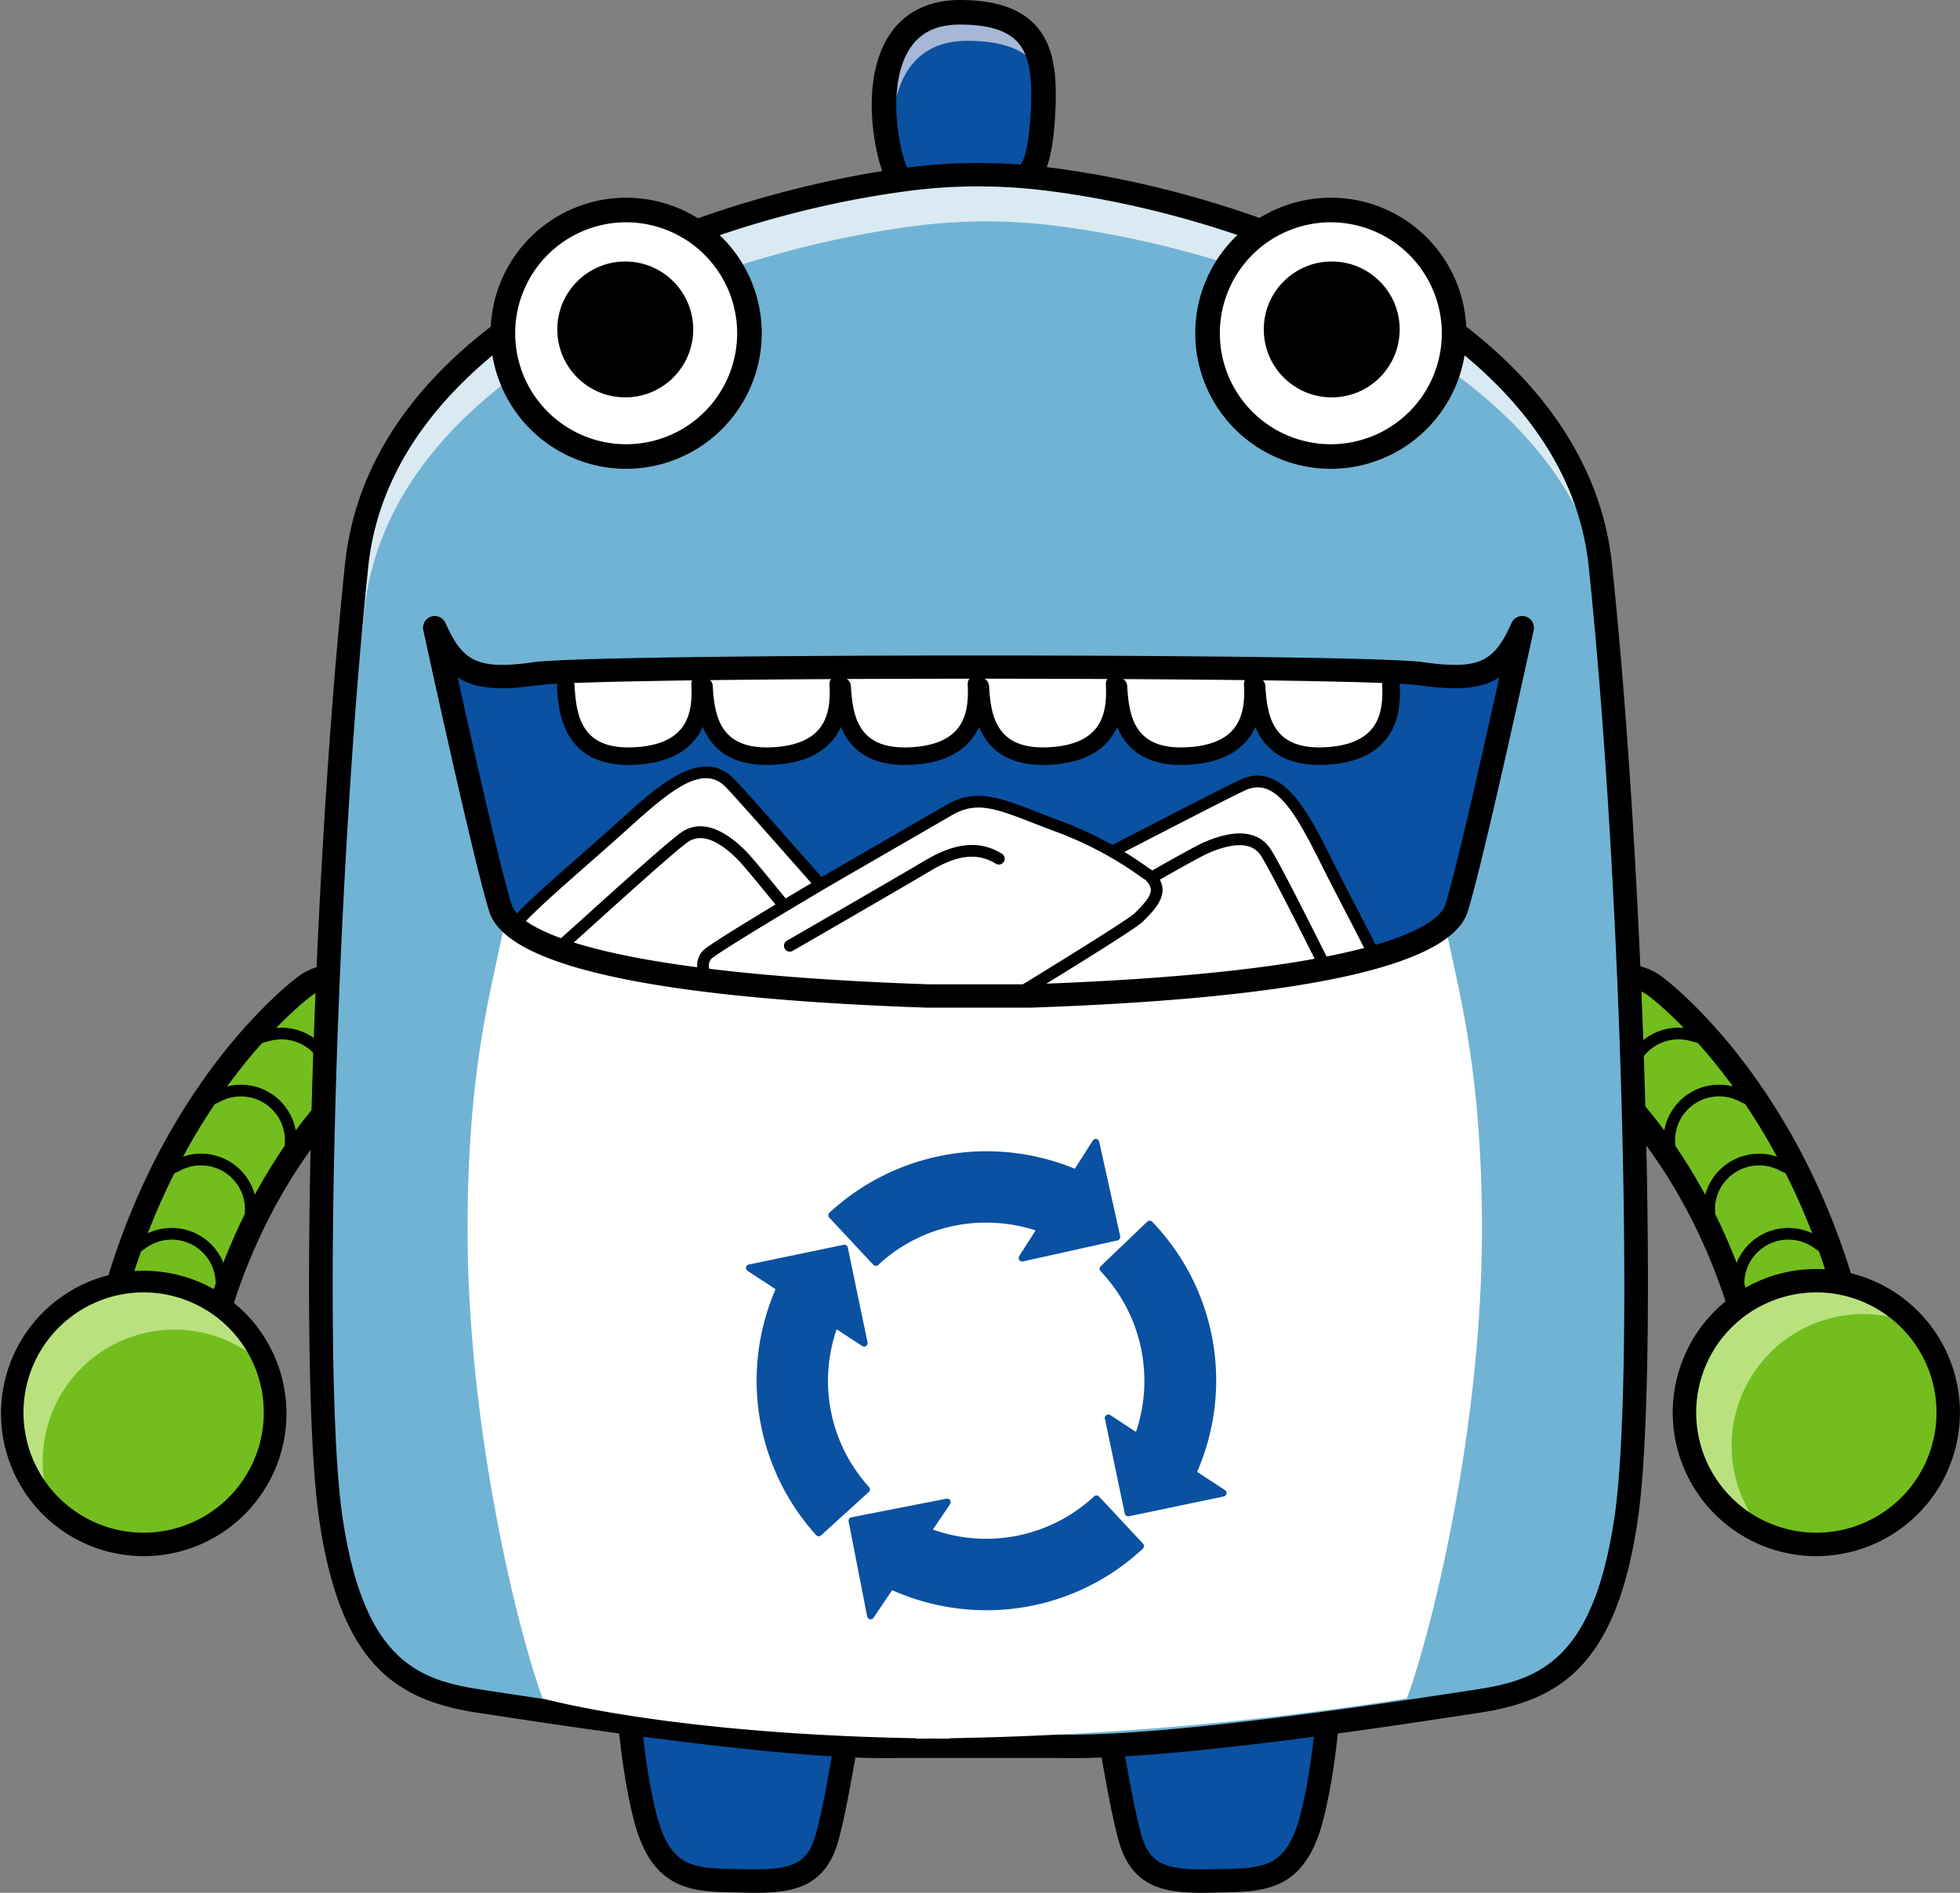 <svg xmlns="http://www.w3.org/2000/svg" width="465.89" height="450"><rect width="100%" height="100%" fill="#808080" stroke="none"/><defs><clipPath id="a"><path data-name="パス 316637" d="M336.54 465.179c-60.976-2.085-97.978-9.382-101.628-20.847s-15.635-66.709-15.635-66.709c4.692 10.425 9.382 13.03 23.974 10.945s195.957-2.085 210.549 0 19.282-.52 23.972-10.945c0 0-11.987 55.244-15.635 66.709s-40.65 18.762-101.626 20.847z" transform="translate(-219.277 -377.623)" fill="none"/></clipPath></defs><g data-name="グループ 42744"><g data-name="グループ 41165"><g data-name="グループ 41161"><path data-name="パス 316589" d="M36.217 321.62a12.424 12.424 0 0015.413-8.434c11.871-40.549 35.461-58.634 35.7-58.813a12.424 12.424 0 00-14.738-20c-1.235.905-30.425 22.718-44.806 71.837a12.425 12.425 0 008.431 15.41z" fill="#73be1e"/><g data-name="グループ 41160"><g data-name="グループ 41159"><g data-name="グループ 41158"><g data-name="グループ 41154"><path data-name="パス 316590" d="M77.956 263.313a1.37 1.37 0 01-.51-.1 1.39 1.39 0 01-.783-1.8 10.386 10.386 0 00.312-6.785 10.5 10.5 0 00-13.01-7.1 9.625 9.625 0 01-.991.236 1.526 1.526 0 00-.754.324 1.392 1.392 0 11-1.516-2.336 4.117 4.117 0 011.749-.721 6.818 6.818 0 00.726-.173 13.279 13.279 0 0116.465 8.988 13.134 13.134 0 01-.395 8.589 1.388 1.388 0 01-1.293.878z"/></g><g data-name="グループ 41155"><path data-name="パス 316591" d="M68.939 274.604a1.455 1.455 0 01-.243-.022 1.4 1.4 0 01-1.129-1.612 10.471 10.471 0 00-15.2-11.088 9.469 9.469 0 01-.927.428 1.5 1.5 0 00-.669.463 1.392 1.392 0 01-1.953-1.983 4.118 4.118 0 011.571-1.056 6.727 6.727 0 00.677-.312 13.252 13.252 0 0119.242 14.032 1.4 1.4 0 01-1.369 1.15z"/></g><g data-name="グループ 41156"><path data-name="パス 316592" d="M59.451 290.995a1.494 1.494 0 01-.245-.022 1.394 1.394 0 01-1.127-1.614 10.471 10.471 0 00-15.2-11.084 9.154 9.154 0 01-.925.426 1.535 1.535 0 00-.673.467 1.392 1.392 0 01-1.949-1.987 4.127 4.127 0 011.569-1.054 6.709 6.709 0 00.677-.312 13.252 13.252 0 0119.247 14.031 1.4 1.4 0 01-1.374 1.149z"/></g><g data-name="グループ 41157"><path data-name="パス 316593" d="M52.656 306.9h-.037a1.39 1.39 0 01-1.355-1.427 10.471 10.471 0 00-16.679-8.713 9.993 9.993 0 01-.848.558 1.539 1.539 0 00-.6.561 1.391 1.391 0 01-2.22-1.675 4.108 4.108 0 011.4-1.278c.155-.094.347-.206.624-.408a13.249 13.249 0 0121.108 11.027 1.394 1.394 0 01-1.393 1.355z"/></g></g></g><path data-name="パス 316594" d="M39.7 324.904a15.212 15.212 0 01-14.586-19.481c14.616-49.924 44.56-72.369 45.828-73.3a15.207 15.207 0 0118.057 24.473c-.224.171-23.177 18.016-34.7 57.37A15.236 15.236 0 0139.7 324.904zm40.173-90.131a9.523 9.523 0 00-5.64 1.84c-1.2.883-29.685 22.237-43.777 70.376a9.64 9.64 0 1018.5 5.414c12.136-41.462 36.454-60.073 36.7-60.256a9.643 9.643 0 00-5.786-17.374z"/></g></g><g data-name="グループ 41164"><g data-name="グループ 41163" transform="translate(2.798 304.484)"><circle data-name="楕円形 291" cx="31.343" cy="31.343" r="31.343" fill="#73be1e"/><g data-name="グループ 41162"><path data-name="パス 316595" d="M7.931 36.989a31.147 31.147 0 001.6 17.406 31.334 31.334 0 1151.4-33.5A31.34 31.34 0 007.923 36.989z" fill="#b9e27f"/></g></g><path data-name="パス 316596" d="M34.189 369.968a34.312 34.312 0 01-9.635-1.39 33.925 33.925 0 119.635 1.39zm-.088-62.716a28.6 28.6 0 00-27.369 20.555 28.56 28.56 0 1035.43-19.39 28.718 28.718 0 00-8.061-1.164zm-30.039 19.77z"/></g></g><g data-name="グループ 41177"><g data-name="グループ 41173"><path data-name="パス 316597" d="M429.673 321.62a12.424 12.424 0 01-15.413-8.434c-11.871-40.549-35.461-58.634-35.7-58.813a12.424 12.424 0 0114.74-20c1.235.905 30.425 22.718 44.806 71.837a12.425 12.425 0 01-8.433 15.41z" fill="#73be1e"/><g data-name="グループ 41172"><g data-name="グループ 41171"><g data-name="グループ 41170"><g data-name="グループ 41166"><path data-name="パス 316598" d="M387.935 263.313a1.386 1.386 0 01-1.294-.883 13.129 13.129 0 01-.395-8.587 13.273 13.273 0 0116.465-8.989 6.825 6.825 0 00.726.173 4.128 4.128 0 011.749.721 1.392 1.392 0 01-1.516 2.336 1.525 1.525 0 00-.754-.324 9.635 9.635 0 01-.991-.236 10.493 10.493 0 00-13.01 7.1 10.368 10.368 0 00.312 6.783 1.391 1.391 0 01-.785 1.8 1.353 1.353 0 01-.507.106z"/></g><g data-name="グループ 41167"><path data-name="パス 316599" d="M396.949 274.603a1.4 1.4 0 01-1.368-1.148 13.256 13.256 0 0119.243-14.04 6.092 6.092 0 00.679.312 4.136 4.136 0 011.571 1.058 1.391 1.391 0 01-1.951 1.983 1.5 1.5 0 00-.669-.463 9.45 9.45 0 01-.929-.428 10.466 10.466 0 00-15.2 11.086 1.4 1.4 0 01-1.129 1.614 1.5 1.5 0 01-.247.026z"/></g><g data-name="グループ 41168"><path data-name="パス 316600" d="M406.441 290.994a1.394 1.394 0 01-1.368-1.148 13.145 13.145 0 011.321-8.495 13.28 13.28 0 0117.922-5.538 6.559 6.559 0 00.679.314 4.076 4.076 0 011.569 1.054 1.391 1.391 0 01-1.947 1.987 1.535 1.535 0 00-.673-.467 8.932 8.932 0 01-.927-.426 10.5 10.5 0 00-14.16 4.376 10.353 10.353 0 00-1.04 6.708 1.394 1.394 0 01-1.129 1.614 1.5 1.5 0 01-.247.021z"/></g><g data-name="グループ 41169"><path data-name="パス 316601" d="M413.234 306.9a1.393 1.393 0 01-1.39-1.357 13.253 13.253 0 0121.106-11.027 6.721 6.721 0 00.624.406 4.1 4.1 0 011.4 1.28 1.391 1.391 0 11-2.22 1.675 1.539 1.539 0 00-.6-.561c-.212-.128-.473-.283-.85-.558a10.47 10.47 0 00-16.679 8.713 1.387 1.387 0 01-1.353 1.427z"/></g></g></g><path data-name="パス 316602" d="M426.161 324.91a15.229 15.229 0 01-14.574-10.943c-11.522-39.354-34.475-57.2-34.707-57.376a15.207 15.207 0 0118.061-24.469c1.27.932 31.216 23.377 45.832 73.3a15.23 15.23 0 01-14.616 19.486zm-40.141-90.137a9.642 9.642 0 00-5.786 17.376c.241.181 24.559 18.792 36.7 60.254a9.64 9.64 0 1018.5-5.414c-14.092-48.139-42.575-69.493-43.781-70.378a9.5 9.5 0 00-5.633-1.838z"/></g></g><g data-name="グループ 41176"><g data-name="グループ 41175" transform="translate(400.405 304.484)"><circle data-name="楕円形 292" cx="31.343" cy="31.343" r="31.343" fill="#73be1e"/><g data-name="グループ 41174"><path data-name="パス 316603" d="M36.561 8.5a31.146 31.146 0 0117.406 1.606 31.334 31.334 0 10-33.5 51.4 31.34 31.34 0 0116.092-53.01z" fill="#b9e27f"/></g></g><path data-name="パス 316604" d="M431.701 369.969a34.135 34.135 0 1132.8-43.73 34.128 34.128 0 01-23.164 42.34 34.322 34.322 0 01-9.636 1.39zm.088-62.716a28.718 28.718 0 00-8.065 1.164 28.561 28.561 0 1035.434 19.391 28.6 28.6 0 00-27.369-20.551z"/></g></g><g data-name="グループ 41179"><path data-name="パス 316605" d="M213.695 42.995c-4.233-9.239-8.489-40.078 14.461-40.078 18.593 0 20.256 10.187 19.834 22.311s-2.479 14.667-2.479 14.667" fill="#0a51a1"/><g data-name="グループ 41178"><path data-name="パス 316606" d="M229.889 9.704c10.44 0 15.54 3.214 17.934 8.177-.887-8.622-5.008-14.963-19.667-14.963-21.514 0-19.119 27.1-15.248 38.105-2.262-12.64-.88-31.319 16.981-31.319z" fill="#a6b7d8"/></g></g><g data-name="グループ 41182"><g data-name="グループ 41180"><path data-name="パス 316607" d="M201.898 411.666c-.866 1.445-2.6 15.012-5.2 24.828s-8.662 10.972-19.92 10.684-19.343.577-23.385-15.012-4.617-36.666-4.617-36.666" fill="#0a51a1"/><path data-name="パス 316608" d="M179.628 450c-.952 0-1.924-.016-2.917-.041l-2.042-.045c-10.1-.2-19.644-.387-23.966-17.052-4.074-15.713-4.682-36.413-4.708-37.285a2.783 2.783 0 012.705-2.858 2.823 2.823 0 012.858 2.705c.006.208.618 20.947 4.531 36.042 3.263 12.58 8.742 12.688 18.689 12.884l2.073.045c11.088.267 15.124-.923 17.16-8.614 1.374-5.183 2.5-11.426 3.4-16.444 1.168-6.486 1.5-8.1 2.1-9.105a2.783 2.783 0 014.851 2.723c-.3.821-.923 4.3-1.476 7.368-.921 5.116-2.065 11.483-3.494 16.883C196.44 448.351 189.096 450 179.628 450zm24.711-37l-.055.1c.017-.03.035-.059.054-.096z"/></g><g data-name="グループ 41181"><path data-name="パス 316609" d="M263.278 411.665c.868 1.445 2.6 15.012 5.2 24.828s8.661 10.972 19.92 10.684 19.343.577 23.385-15.012 4.619-36.666 4.619-36.666" fill="#0a51a1"/><path data-name="パス 316610" d="M285.549 450c-9.468 0-16.811-1.649-19.763-12.792-1.431-5.4-2.576-11.769-3.494-16.885-.556-3.07-1.18-6.547-1.476-7.368a2.782 2.782 0 014.849-2.723c.6 1 .936 2.619 2.1 9.105.9 5.018 2.024 11.261 3.4 16.446 2.038 7.69 6.08 8.9 17.16 8.613l2.075-.045c9.945-.2 15.425-.3 18.687-12.884 3.915-15.095 4.525-35.834 4.531-36.042a2.783 2.783 0 015.564.153c-.024.872-.632 21.571-4.708 37.285-4.319 16.665-13.864 16.854-23.965 17.052l-2.042.045c-.992.024-1.966.04-2.918.04zm-24.711-37l.057.1c-.019-.03-.039-.065-.057-.096z"/></g></g><path data-name="パス 316611" d="M380.402 134.387c-6.056-57.737-82.838-86-132.261-91.928a131.638 131.638 0 00-31.1 0c-49.409 6.037-126.2 34.191-132.259 91.928-7.672 73.138-11.253 191.8-6.139 226.576s18.413 40.917 35.292 43.475 72.115 11.251 98.711 10.741h39.894c26.6.51 81.833-8.184 98.711-10.741s30.176-8.695 35.29-43.475 1.532-153.438-6.139-226.576z" fill="#71b3d4"/><g data-name="グループ 41183"><path data-name="パス 316612" d="M86.553 145.486c6.056-57.739 82.852-85.891 132.261-91.928a131.635 131.635 0 0131.1 0c46.887 5.623 118.352 31.368 130.738 83.292a1815.8 1815.8 0 00-.253-2.462c-6.056-57.739-82.838-86-132.261-91.928a131.638 131.638 0 00-31.1 0c-49.409 6.037-126.2 34.189-132.261 91.928-7.671 73.138-5.641 81.802 1.776 11.098z" fill="#d9eaf3"/></g><path data-name="パス 316613" d="M210.304 417.984c-25.988 0-74.854-7.452-93.6-10.311l-3.19-.485c-19.506-2.957-32.6-11.651-37.628-45.821s-1.879-151 6.125-227.269c6.551-62.455 90.968-89.06 134.688-94.4a134.374 134.374 0 0131.772 0c29.028 3.483 60.22 13.534 83.447 26.888 30.749 17.678 48.469 41.025 51.247 67.516 8 76.27 11.151 193.091 6.125 227.269s-18.122 42.864-37.628 45.821l-3.192.485c-19.323 2.947-70.686 10.807-95.988 10.287h-39.84c-.756.012-1.538.02-2.338.02zm22.213-373.666a125.235 125.235 0 00-15.142.9c-28.378 3.465-58.785 13.271-81.338 26.226-20.319 11.671-45.228 32.118-48.492 63.23-7.813 74.473-11.031 192.69-6.153 225.881 5.028 34.175 17.9 38.845 32.954 41.127l3.2.487c19.194 2.925 70.191 10.67 95.041 10.224h39.949c24.9.434 75.9-7.3 95.094-10.224l3.2-.487c15.056-2.281 27.928-6.952 32.954-41.127 4.88-33.191 1.661-151.408-6.151-225.881-3.267-31.128-28.172-51.588-48.489-63.271-22.608-13-53.014-22.789-81.336-26.185a128.92 128.92 0 00-15.291-.899z"/><g data-name="グループ 41188"><g data-name="グループ 41185" transform="translate(284.111 47.01)"><g data-name="グループ 41184"><circle data-name="楕円形 293" cx="29.304" cy="29.304" r="29.304" transform="translate(2.921 2.921)" fill="#fff"/><path data-name="パス 316614" d="M32.226 64.448a32.226 32.226 0 1132.226-32.226 32.263 32.263 0 01-32.226 32.226zm0-58.609a26.382 26.382 0 1026.381 26.383 26.412 26.412 0 00-26.381-26.38z"/></g><circle data-name="楕円形 294" cx="16.154" cy="16.154" r="16.154" transform="translate(16.286 15.157)"/></g><g data-name="グループ 41187" transform="translate(116.615 47.01)"><g data-name="グループ 41186"><circle data-name="楕円形 295" cx="29.304" cy="29.304" r="29.304" transform="translate(2.921 2.921)" fill="#fff"/><path data-name="パス 316615" d="M32.226 64.448a32.226 32.226 0 1132.226-32.226 32.263 32.263 0 01-32.226 32.226zm0-58.609a26.382 26.382 0 1026.381 26.383 26.413 26.413 0 00-26.381-26.38z"/></g><circle data-name="楕円形 296" cx="16.154" cy="16.154" r="16.154" transform="translate(15.856 15.157)"/></g></g><path data-name="パス 316616" d="M213.376 45.008a2.917 2.917 0 01-2.656-1.7c-3.161-6.9-6.241-24.19.571-34.805 3.569-5.562 9.4-8.5 16.864-8.5 8.2 0 14.009 1.883 17.747 5.752 4.824 4.994 5.255 12.362 5 19.579-.424 12.152-2.5 15.625-3.125 16.4a2.918 2.918 0 01-4.659-3.508c.145-.271 1.606-3.229 1.951-13.094.208-5.931-.057-11.891-3.369-15.319-2.58-2.674-7.011-3.973-13.548-3.973-5.53 0-9.441 1.9-11.952 5.817-5.271 8.216-2.955 23.164-.177 29.224a2.914 2.914 0 01-2.65 4.133z"/><path data-name="パス 316617" d="M352.256 292.37c0-47.874-8.7-64.412-10.446-84l-126.181 4.366-94.039-4.364c-1.741 19.587-10.446 36.124-10.446 84s12.183 96.184 17.846 111.417c0 0 29.607 8.391 88.779 9.472l.008.1c1.319-.008 2.625-.026 3.934-.043 1.294.018 2.58.035 3.9.043v-.1a783.315 783.315 0 00108.807-9.474c5.652-15.231 17.838-63.54 17.838-111.417z" fill="#fff"/><g data-name="グループ 41194"><g data-name="グループ 41193" fill="#0a51a1"><g data-name="グループ 41189"><path data-name="パス 316618" d="M208.173 300.53a.42.42 0 01-.291-.133l-10.46-11.194a.42.42 0 01.02-.591 54.614 54.614 0 0158.2-10.228l4.458-7a.418.418 0 01.351-.194.306.306 0 01.073.008.42.42 0 01.336.32l4.988 22.478a.415.415 0 01-.318.5l-22.478 5a.455.455 0 01-.09.01.416.416 0 01-.342-.179.423.423 0 01-.012-.463l4.186-6.575a38.412 38.412 0 00-12.366-2.034 37.853 37.853 0 00-25.957 10.163.423.423 0 01-.287.114z"/><path data-name="パス 316619" d="M260.455 271.606l2.444 11.007 2.546 11.473-9.668 2.155-12.815 2.844 4.466-7.018a38.86 38.86 0 00-13-2.23 38.342 38.342 0 00-26.244 10.275l-4.315-4.619-.915-.98-5.23-5.6a53.66 53.66 0 0136.719-14.372 54.227 54.227 0 0121.365 4.368l4.647-7.3m0-.834a.832.832 0 00-.7.387l-4.27 6.706a55.03 55.03 0 00-58.323 10.439.833.833 0 00-.039 1.18l5.228 5.6.915.98 4.315 4.617a.836.836 0 001.18.041 37.443 37.443 0 0125.674-10.051 37.933 37.933 0 0111.726 1.845l-3.9 6.121a.835.835 0 00.7 1.282.825.825 0 00.181-.02l12.82-2.851 9.669-2.15a.835.835 0 00.634-1l-2.546-11.473-2.444-11.008a.831.831 0 00-.669-.64.733.733 0 00-.145-.014z"/></g><g data-name="グループ 41190"><path data-name="パス 316620" d="M194.618 364.822a.419.419 0 01-.308-.137 54.324 54.324 0 01-9.431-58.338l-6.942-4.553a.417.417 0 01.143-.758l22.547-4.684a.411.411 0 01.084-.01.419.419 0 01.408.334l4.692 22.545a.416.416 0 01-.173.43.426.426 0 01-.236.073.413.413 0 01-.228-.069l-6.516-4.272a37.965 37.965 0 007.6 38.425.421.421 0 01-.028.591l-11.331 10.313a.415.415 0 01-.281.11z"/><path data-name="パス 316621" d="M200.709 296.76l2.02 9.7 2.674 12.847-6.956-4.561a38.642 38.642 0 007.5 39.346l-4.672 4.254-.993.9-5.664 5.155a54.1 54.1 0 01-9.215-58.212l-7.238-4.747 11.039-2.293 11.5-2.391m0-.834a.843.843 0 00-.171.018l-11.5 2.389-11.041 2.295a.835.835 0 00-.289 1.516l6.649 4.36a54.728 54.728 0 009.645 58.461.845.845 0 00.579.273h.039a.833.833 0 00.561-.218l5.666-5.155.991-.9 4.674-4.252a.837.837 0 00.055-1.18 37.545 37.545 0 01-7.69-37.5l6.068 3.979a.843.843 0 00.929-.008.831.831 0 00.346-.86l-2.674-12.849-2.018-9.7a.836.836 0 00-.817-.664z"/></g><g data-name="グループ 41191"><path data-name="パス 316622" d="M206.862 384.553a.412.412 0 01-.328-.328l-4.408-22.593a.419.419 0 01.33-.491l22.6-4.415a.553.553 0 01.08-.008.419.419 0 01.348.652l-4.38 6.5a38.074 38.074 0 0039.246-7.8.412.412 0 01.283-.114.419.419 0 01.3.132l10.452 11.2a.42.42 0 01.112.3.411.411 0 01-.133.289 53.955 53.955 0 01-36.925 14.537 54.648 54.648 0 01-22.539-4.892l-4.617 6.857a.424.424 0 01-.346.183.377.377 0 01-.075-.009z"/><path data-name="パス 316623" d="M260.638 356.37l4.311 4.621.915.98 5.224 5.6a53.829 53.829 0 01-59.327 9.423l-4.816 7.15-2.156-11.051-2.25-11.551 9.708-1.9 12.894-2.517-4.672 6.934a38.5 38.5 0 0040.169-7.7m0-.836a.829.829 0 00-.569.226 37.661 37.661 0 01-38.315 7.894l4.08-6.056a.835.835 0 00-.691-1.3.908.908 0 00-.161.016l-12.894 2.524-9.71 1.9a.836.836 0 00-.66.98l2.252 11.549 2.154 11.051a.84.84 0 00.654.66.984.984 0 00.167.016.834.834 0 00.691-.369l4.421-6.563a55.065 55.065 0 0022.39 4.776 54.375 54.375 0 0037.21-14.647.835.835 0 00.041-1.18l-5.224-5.6-.915-.98-4.311-4.621a.833.833 0 00-.611-.267z"/></g><g data-name="グループ 41192"><path data-name="パス 316624" d="M268.171 360.081a.419.419 0 01-.408-.332l-4.717-22.541a.418.418 0 01.173-.432.427.427 0 01.236-.073.418.418 0 01.228.069l6.559 4.292a38.272 38.272 0 00-8.33-39.138.418.418 0 01.01-.589l11.065-10.6a.42.42 0 01.591.012 53.97 53.97 0 0110.445 59.332l6.916 4.523a.418.418 0 01-.143.758l-22.541 4.71a.415.415 0 01-.084.009z"/><path data-name="パス 316625" d="M273.273 291.043a53.8 53.8 0 0110.224 59.2l7.213 4.717-11.017 2.3-11.522 2.407-2.026-9.68-2.693-12.861 7 4.578a38.463 38.463 0 00-8.239-40.063l4.562-4.372.97-.927 5.53-5.3m0-.834a.837.837 0 00-.577.232l-5.532 5.3-.968.927-4.562 4.372a.833.833 0 00-.026 1.18 37.841 37.841 0 018.412 38.207l-6.111-4a.836.836 0 00-1.274.87l2.691 12.861 2.028 9.681a.832.832 0 00.815.664.871.871 0 00.173-.018l11.52-2.407 11.019-2.3a.835.835 0 00.287-1.516l-6.62-4.329a54.38 54.38 0 00-10.672-59.463.822.822 0 00-.583-.257z"/></g></g></g><g data-name="グループ 41209"><g data-name="グループ 41195"><path data-name="パス 316626" d="M220.603 236.791c-60.976-2.085-97.978-9.382-101.628-20.847s-15.635-66.709-15.635-66.709c4.692 10.425 9.382 13.03 23.974 10.945s195.957-2.085 210.549 0 19.282-.52 23.972-10.945c0 0-11.987 55.244-15.635 66.709s-40.65 18.762-101.626 20.847z" fill="#0a51a1"/></g><g data-name="グループ 41204"><g data-name="グループ 41203" clip-path="url(#a)" transform="translate(103.34 149.235)"><g data-name="グループ 41197"><g data-name="グループ 41196"><path data-name="パス 316627" d="M68.044 138.181c-11.318-11.75-42.271-42.472-47.1-48.654s-5.045-15.044-1.93-18.9c3.763-4.659 16.265-15.109 25.093-23.061s19.078-17.985 26.14-10.562 48.8 55.619 55.509 62.127 1.013 6.257-7.931 13.905-32.2 25.364-34.893 27.453-10.219 2.539-14.888-2.308z" fill="#fff"/><path data-name="パス 316628" d="M77.391 143.365a14.368 14.368 0 01-10.35-4.221c-3.648-3.789-9.433-9.645-15.558-15.845-13.273-13.438-28.317-28.668-31.641-32.917-5.383-6.889-5.332-16.4-1.916-20.631 2.788-3.449 10.152-9.914 17.272-16.165a823.351 823.351 0 007.972-7.058l1.376-1.243c8.5-7.694 19.064-17.268 26.705-9.243 3 3.157 11.964 13.328 22.335 25.1 13.734 15.592 29.3 33.266 33.133 36.984 2.521 2.444 3.491 4.119 3.347 5.783-.187 2.154-2.13 3.479-5.073 5.487a68.509 68.509 0 00-6.27 4.688c-7.719 6.6-25.869 20.529-32.7 25.773l-2.238 1.724a10.792 10.792 0 01-6.394 1.784zm-8.343-6.149c4.131 4.29 10.878 3.84 13.028 2.171l2.252-1.732c6.818-5.232 24.925-19.127 32.589-25.68a70.739 70.739 0 016.512-4.873c2.12-1.445 3.795-2.589 3.867-3.428.059-.681-.787-1.873-2.513-3.547-3.911-3.795-19.516-21.511-33.286-37.143-9.92-11.265-19.292-21.9-22.262-25.025-5.342-5.615-12.825.344-22.82 9.388l-1.38 1.249c-2.47 2.226-5.228 4.645-8 7.081-7.032 6.174-14.3 12.556-16.94 15.823-2.7 3.339-2.434 11.567 1.944 17.168 3.222 4.123 18.862 19.954 31.427 32.675 6.131 6.206 11.924 12.068 15.586 15.872z"/></g><path data-name="パス 316629" d="M108.55 99.458a1.388 1.388 0 01-1.092-.528c-.314-.4-31.515-39.849-35.426-43.8-3.335-3.367-8.1-6.818-11.867-4.168-2.974 2.095-14.551 12.539-23 20.164-3.883 3.5-7.211 6.5-8.993 8.059a1.393 1.393 0 11-1.83-2.1c1.775-1.547 5.092-4.541 8.958-8.027 8.98-8.1 20.154-18.183 23.266-20.374 2.964-2.081 8.043-2.99 15.446 4.484 4.021 4.06 34.342 42.4 35.632 44.03a1.392 1.392 0 01-1.092 2.254z"/></g><g data-name="グループ 41199"><g data-name="グループ 41198"><path data-name="パス 316630" d="M157.29 132.493c14.814-6.838 54.812-24.218 61.561-28.221s10.163-12.185 8.663-16.909c-1.814-5.709-9.667-19.985-15-30.6s-11.243-23.686-20.519-19.335-65.668 34.093-74.283 37.72-3.218 5.462 2.338 15.837 20.786 35.328 22.537 38.251 8.594 6.076 14.703 3.257z" fill="#fff"/><path data-name="パス 316631" d="M152.22 134.974c-4.861 0-9.286-2.454-10.827-5.024l-1.494-2.474c-4.456-7.358-16.292-26.905-21.077-35.836a68.78 68.78 0 00-4.138-6.647c-2.014-2.939-3.341-4.88-2.733-6.956.473-1.6 1.985-2.809 5.218-4.174 4.922-2.071 25.845-12.882 44.307-22.423 13.941-7.2 25.981-13.424 29.929-15.275 10.024-4.7 16.4 8.063 21.526 18.322l.825 1.649c1.488 2.959 3.171 6.2 4.863 9.466 4.366 8.41 8.88 17.109 10.222 21.338 1.647 5.185-1.759 14.066-9.28 18.527-4.643 2.754-24.21 11.488-41.476 19.194-7.941 3.546-15.442 6.893-20.211 9.094a13.41 13.41 0 01-5.654 1.219zm43.388-97.018a7.065 7.065 0 00-3.021.728c-3.9 1.83-16.5 8.338-29.834 15.23-18.507 9.563-39.481 20.4-44.5 22.516-2.216.931-3.437 1.737-3.628 2.393-.238.807.907 2.479 2.358 4.6a71.009 71.009 0 014.3 6.9c4.749 8.868 16.557 28.368 21 35.708l1.5 2.485c1.4 2.334 7.525 5.2 12.928 2.709 4.786-2.209 12.293-5.56 20.242-9.107 16.345-7.3 36.688-16.375 41.191-19.047 6.115-3.628 9.349-11.2 8.047-15.289-1.272-4-5.729-12.594-10.04-20.9a847.942 847.942 0 01-4.878-9.5l-.828-1.657c-5.123-10.246-9.364-17.769-14.837-17.769z"/></g><path data-name="パス 316632" d="M217.107 92.76a1.389 1.389 0 01-1.235-.748c-1.1-2.1-3.119-6.125-5.471-10.813-5.1-10.16-12.081-24.074-14.09-27.1-2.548-3.84-8.243-2.354-12.57-.43-5.077 2.26-48.477 27.683-48.913 27.94a1.392 1.392 0 01-1.408-2.4c1.792-1.05 43.969-25.757 49.188-28.081 9.614-4.276 14.019-1.58 16.023 1.435 2.1 3.165 8.84 16.6 14.255 27.39 2.344 4.672 4.356 8.681 5.452 10.774a1.393 1.393 0 01-1.231 2.036z"/></g><g data-name="グループ 41202"><g data-name="グループ 41200"><path data-name="パス 316633" d="M93.88 59.769s21.075-12.182 28.421-16.436 12.955-.966 25.329 3.673a87.706 87.706 0 0121.461 11.408c5.22 3.673 1.16 7.541-1.739 10.44s-52.591 32.674-59.75 37.315-13.921-.192-26.682-8.12-20.88-17.015-15.468-20.882S93.88 59.769 93.88 59.769z" fill="#fff"/><path data-name="パス 316634" d="M101.812 109.383c-5.354 0-11.19-3.644-19.3-8.709l-2.32-1.447c-11.006-6.836-17.669-13.833-17.828-18.715a5.125 5.125 0 012.285-4.48c5.4-3.858 27.583-16.915 28.525-17.466l.01-.006 28.421-16.434c6.934-4.022 12.562-1.826 21.884 1.8 1.435.558 2.97 1.156 4.629 1.779a88.462 88.462 0 0121.32 11.251l.454.322a6.406 6.406 0 013.09 4.6c.263 3.059-2.358 5.677-4.462 7.782l-.185.183c-1.91 1.91-19.483 12.7-42.257 26.6-8.249 5.036-15.372 9.382-17.714 10.9a11.75 11.75 0 01-6.552 2.04zm-7.23-48.416c-.491.289-23.044 13.566-28.313 17.331a2.362 2.362 0 00-1.121 2.124c.122 3.775 6.759 10.381 16.514 16.444l2.326 1.449c10.9 6.806 16.9 10.554 22.863 6.687 2.376-1.541 9.17-5.689 17.777-10.943 15.894-9.7 39.913-24.363 41.741-26.191l.185-.183c1.7-1.7 3.809-3.809 3.657-5.575a3.851 3.851 0 00-1.92-2.562l-.467-.332a85.881 85.881 0 00-20.682-10.909c-1.671-.626-3.216-1.227-4.661-1.788-9.121-3.548-13.7-5.33-19.481-1.983z"/></g><g data-name="グループ 41201"><path data-name="パス 316635" d="M134.096 54.93c-6.188-3.866-12.568-.966-17.4 1.934s-32.29 18.749-32.29 18.749" fill="#fff"/><path data-name="パス 316636" d="M84.409 77.012a1.392 1.392 0 01-.7-2.6c.273-.159 27.5-15.882 32.269-18.743 5.2-3.125 12.052-6.176 18.854-1.92a1.391 1.391 0 01-1.476 2.358c-5.479-3.424-11.139-.936-15.947 1.945-4.788 2.874-32.035 18.611-32.31 18.768a1.389 1.389 0 01-.69.192z"/></g></g></g></g><g data-name="グループ 41207"><g data-name="グループ 41205" fill="#fff"><path data-name="パス 316638" d="M134.496 160.57c.31 5.179.766 19.942 16.345 19.167s15.874-14 15.586-19.691"/><path data-name="パス 316639" d="M167.336 160.57c.31 5.179.766 19.942 16.345 19.167s15.874-14 15.586-19.691"/><path data-name="パス 316640" d="M200.173 160.57c.31 5.179.766 19.942 16.345 19.167s15.874-14 15.586-19.691"/><path data-name="パス 316641" d="M233.016 160.57c.31 5.179.766 19.942 16.345 19.167s15.874-14 15.586-19.691"/><path data-name="パス 316642" d="M265.856 160.57c.31 5.179.766 19.942 16.345 19.167s15.874-14 15.586-19.691"/><path data-name="パス 316643" d="M298.696 160.57c.31 5.179.766 19.942 16.345 19.167s15.874-14 15.586-19.691"/></g><g data-name="グループ 41206"><path data-name="パス 316644" d="M149.424 181.863c-15.914 0-16.695-13.234-17-18.311l-.018-.263a2.089 2.089 0 014.17-.249l.014.265c.428 7.262 1.865 15 14.141 14.353 5.012-.249 8.667-1.61 10.866-4.04 2.764-3.057 2.917-7.415 2.741-10.87a2.087 2.087 0 114.168-.21c.218 4.258-.022 9.684-3.812 13.88-2.97 3.282-7.6 5.1-13.754 5.408q-.78.037-1.516.037z"/><path data-name="パス 316645" d="M182.266 181.863c-15.915 0-16.7-13.234-17-18.311l-.018-.263a2.088 2.088 0 014.168-.249l.016.265c.43 7.264 1.93 14.967 14.143 14.353 5.01-.249 8.666-1.61 10.864-4.04 2.764-3.057 2.917-7.415 2.743-10.87a2.087 2.087 0 114.168-.21c.216 4.258-.022 9.684-3.814 13.88-2.968 3.282-7.6 5.1-13.754 5.408q-.779.037-1.516.037z"/><path data-name="パス 316646" d="M215.106 181.863c-15.915 0-16.7-13.234-17-18.311l-.016-.263a2.088 2.088 0 014.168-.249l.014.265c.43 7.262 1.885 15 14.143 14.353 5.01-.249 8.665-1.61 10.864-4.04 2.764-3.057 2.917-7.415 2.741-10.87a2.087 2.087 0 114.168-.21c.218 4.258-.022 9.684-3.812 13.88-2.97 3.282-7.6 5.1-13.754 5.408-.521.021-1.025.037-1.516.037z"/><path data-name="パス 316647" d="M247.946 181.863c-15.915 0-16.7-13.234-17-18.311l-.018-.263a2.088 2.088 0 014.168-.249l.016.265c.43 7.264 1.924 14.967 14.143 14.353 5.012-.249 8.665-1.61 10.864-4.042 2.764-3.057 2.917-7.413 2.741-10.866a2.087 2.087 0 114.168-.214c.218 4.258-.018 9.682-3.813 13.88-2.966 3.284-7.6 5.1-13.752 5.41q-.781.037-1.517.037z"/><path data-name="パス 316648" d="M280.786 181.863c-15.915 0-16.7-13.234-17-18.311l-.016-.263a2.088 2.088 0 014.168-.249l.014.265c.428 7.262 1.855 15 14.143 14.353 5.01-.249 8.665-1.61 10.864-4.04 2.764-3.057 2.917-7.415 2.741-10.87a2.087 2.087 0 114.168-.21c.218 4.258-.02 9.684-3.812 13.88-2.97 3.282-7.6 5.1-13.754 5.408-.521.021-1.029.037-1.516.037z"/><path data-name="パス 316649" d="M313.626 181.863c-15.915 0-16.7-13.234-17-18.311l-.018-.263a2.088 2.088 0 014.168-.249l.016.265c.428 7.264 1.92 14.967 14.143 14.353 5.012-.249 8.665-1.61 10.864-4.042 2.764-3.057 2.917-7.413 2.741-10.866a2.087 2.087 0 014.168-.214c.218 4.258-.018 9.682-3.813 13.88-2.966 3.284-7.6 5.1-13.752 5.41q-.781.037-1.517.037z"/></g></g><g data-name="グループ 41208"><path data-name="パス 316650" d="M220.599 239.572h-.094c-65.028-2.222-100.079-9.887-104.182-22.785-3.646-11.459-15.211-64.7-15.7-66.96a2.783 2.783 0 015.257-1.732c4.038 8.978 7.3 11.294 21.041 9.331 14.814-2.118 196.524-2.114 211.334 0 13.75 1.967 17-.349 21.041-9.331a2.783 2.783 0 015.257 1.732c-.491 2.26-12.056 55.5-15.7 66.96-4.1 12.9-39.154 20.562-104.18 22.785zm.049-5.564h23.925c87.2-2.984 97.8-15.228 98.974-18.909 2.5-7.859 9.09-37.1 12.843-54.058-4.315 2.778-10.077 3.153-18.921 1.894-14.706-2.1-195.059-2.1-209.764 0-8.842 1.26-14.608.887-18.923-1.894 3.754 16.964 10.344 46.2 12.843 54.058 1.174 3.681 11.774 15.922 99.025 18.91z"/></g></g></g></svg>